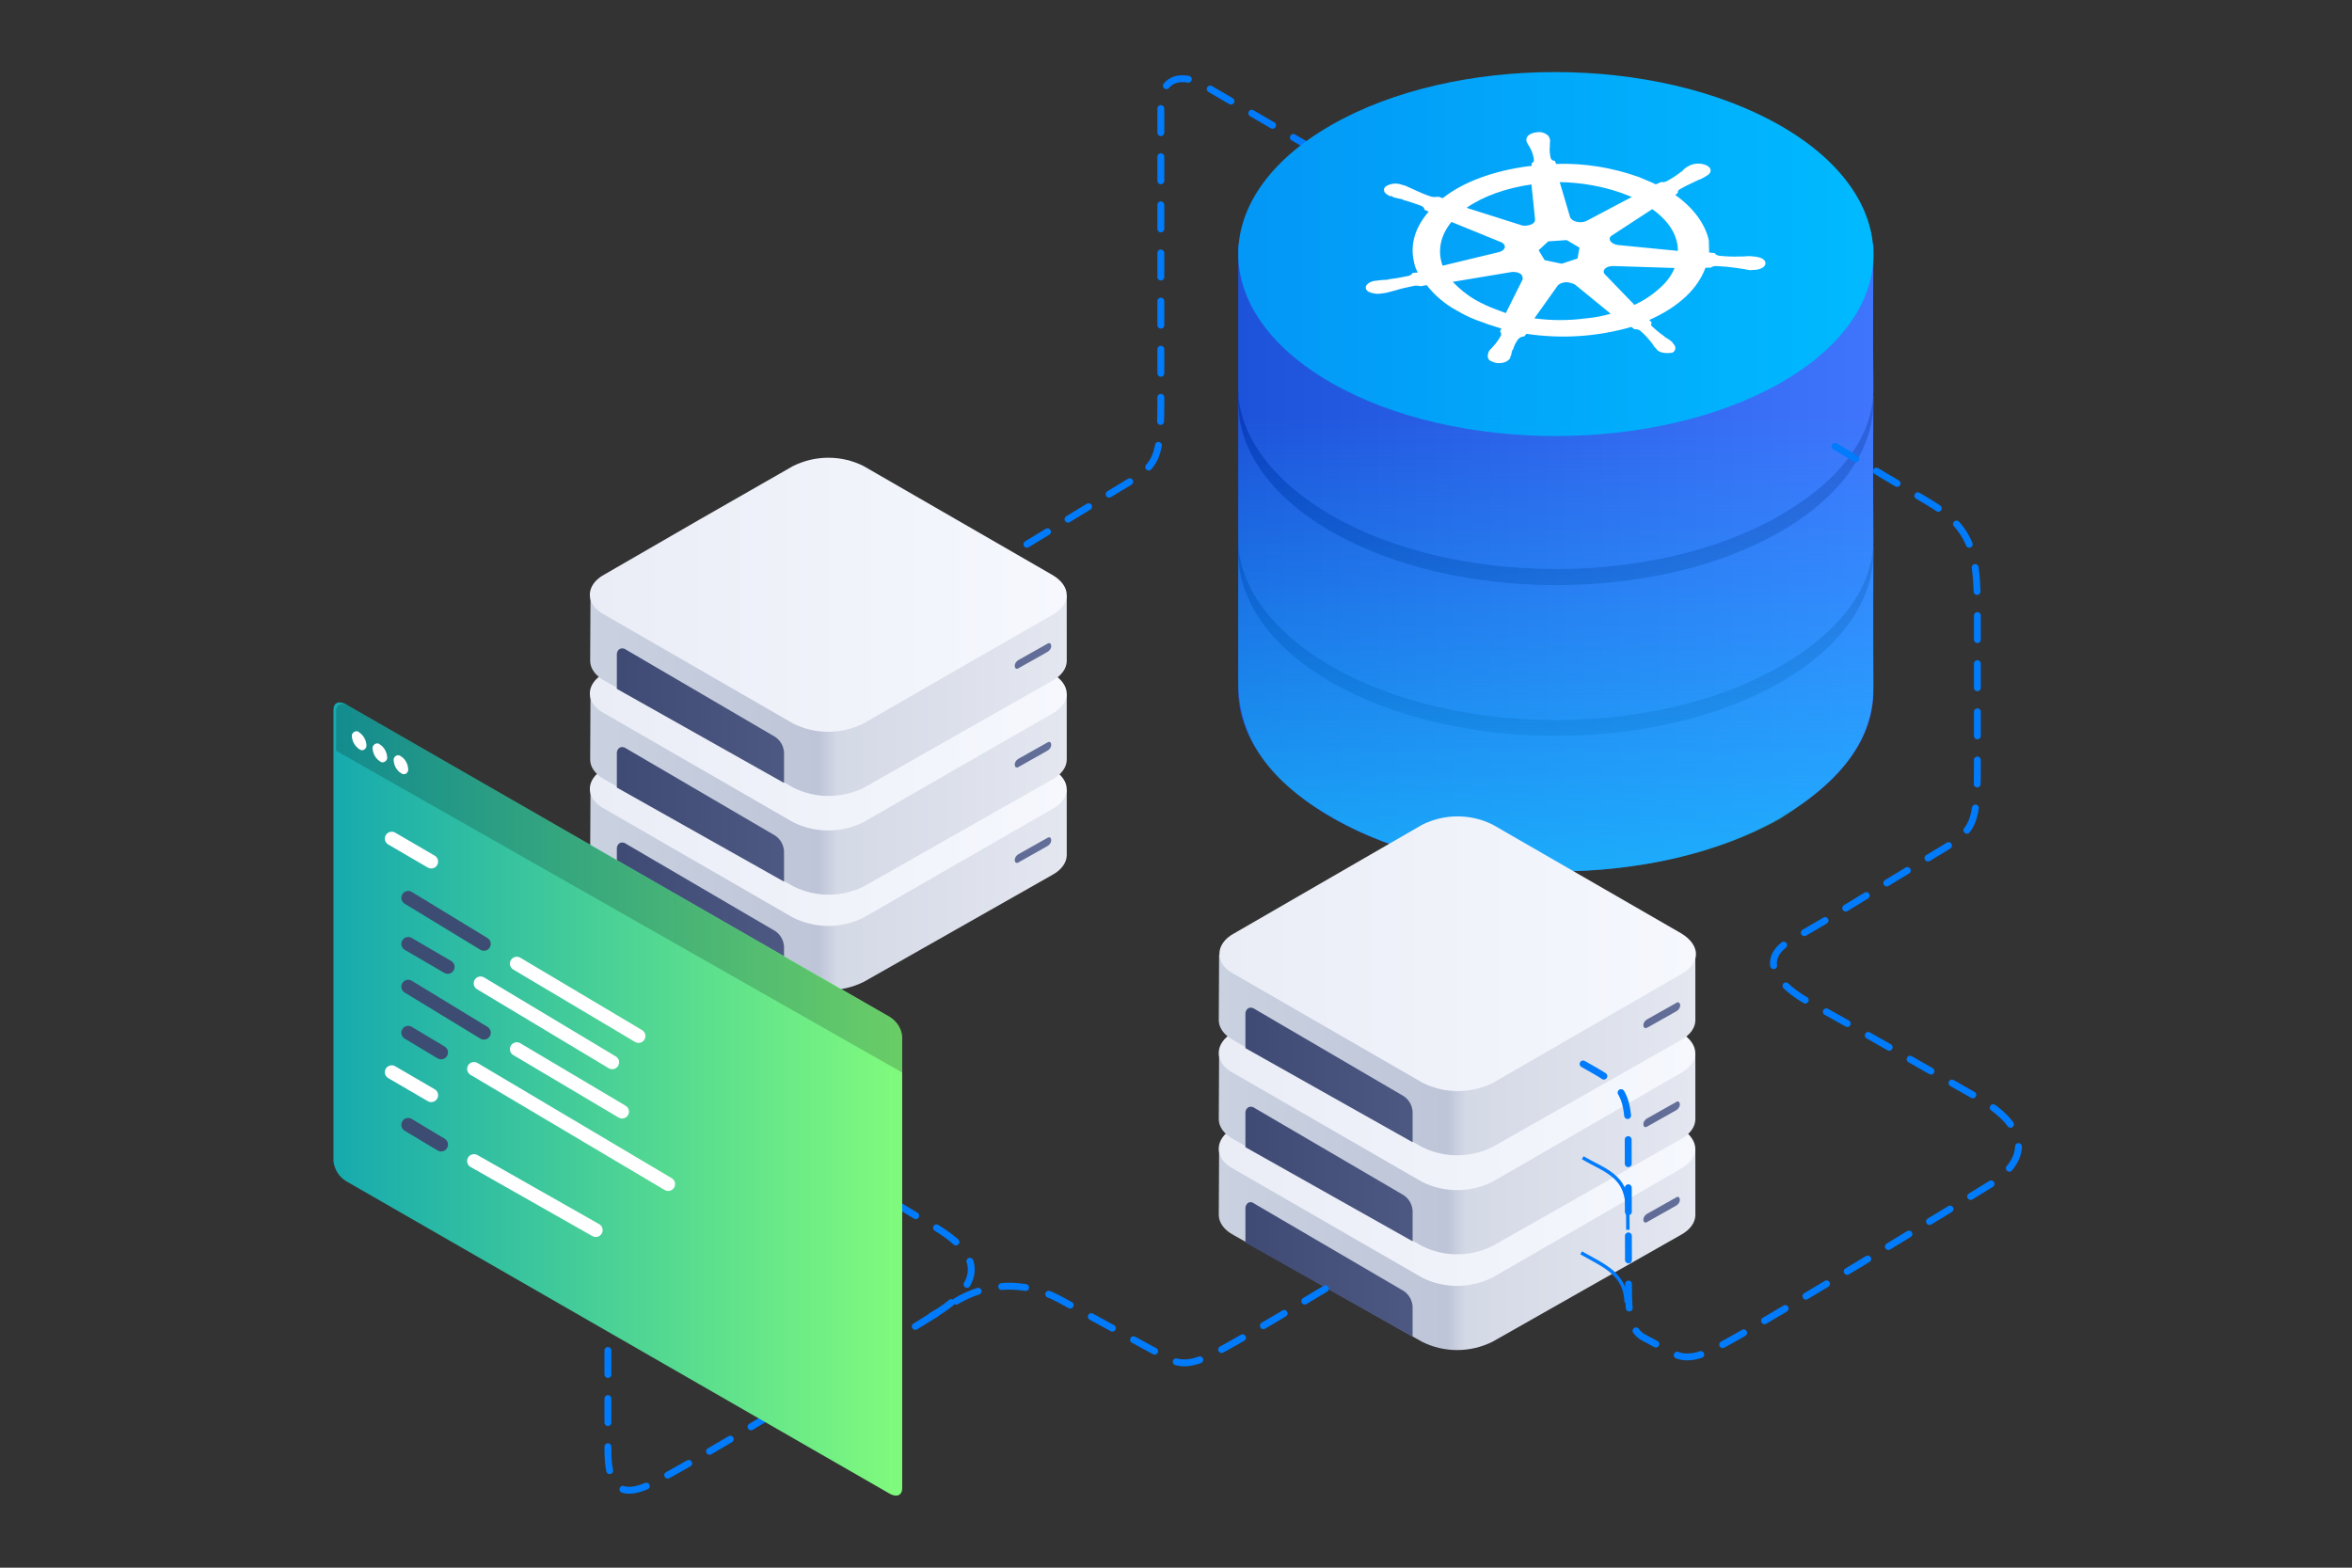 <?xml version="1.0" encoding="utf-8"?>
<!-- Generator: Adobe Illustrator 26.1.0, SVG Export Plug-In . SVG Version: 6.00 Build 0)  -->
<svg version="1.1" id="Layer_1" xmlns="http://www.w3.org/2000/svg" xmlns:xlink="http://www.w3.org/1999/xlink" x="0px" y="0px"
	 viewBox="0 0 684 456" style="enable-background:new 0 0 684 456;" xml:space="preserve">
<rect x="0" y="0" width="684" height="456" fill="#333333" stroke="none"/>
<style type="text/css">
	.st0{fill:none;stroke:#007BFC;stroke-width:2;stroke-linecap:round;stroke-linejoin:round;stroke-dasharray:7,7;}
	.st1{fill-rule:evenodd;clip-rule:evenodd;fill:url(#SVGID_1_);}
	.st2{fill-rule:evenodd;clip-rule:evenodd;fill:url(#SVGID_00000020361635070146835380000014255153768615944591_);}
	.st3{fill-rule:evenodd;clip-rule:evenodd;fill:url(#SVGID_00000179647911669981641490000005566058551444646810_);}
	.st4{fill-rule:evenodd;clip-rule:evenodd;fill:url(#SVGID_00000174598732288148606930000016746325555199734679_);}
	.st5{fill-rule:evenodd;clip-rule:evenodd;fill:url(#SVGID_00000060026358975984365990000007287476014894319492_);}
	.st6{fill-rule:evenodd;clip-rule:evenodd;fill:url(#SVGID_00000040557181506426838260000003609018660531807640_);}
	.st7{fill-rule:evenodd;clip-rule:evenodd;fill:url(#SVGID_00000030465810047685008750000009462894799129678754_);}
	.st8{fill-rule:evenodd;clip-rule:evenodd;fill:url(#SVGID_00000026160468214765524870000000950692691921896320_);}
	.st9{fill-rule:evenodd;clip-rule:evenodd;fill:url(#SVGID_00000146481669748318568880000014864410672717373337_);}
	.st10{fill-rule:evenodd;clip-rule:evenodd;fill:url(#SVGID_00000087378854973563701790000003977205310166617218_);}
	.st11{fill-rule:evenodd;clip-rule:evenodd;fill:url(#SVGID_00000125568852097256850420000003325515219043999889_);}
	.st12{fill-rule:evenodd;clip-rule:evenodd;fill:url(#SVGID_00000111174814412545890620000004486222333333896322_);}
	.st13{fill-rule:evenodd;clip-rule:evenodd;fill:url(#SVGID_00000068635896119355347760000007515967429387482284_);}
	.st14{fill-rule:evenodd;clip-rule:evenodd;fill:url(#SVGID_00000113352825266047173190000010687138032054512824_);}
	.st15{fill-rule:evenodd;clip-rule:evenodd;fill:url(#SVGID_00000043429235007038472050000011174630968150558352_);}
	.st16{fill-rule:evenodd;clip-rule:evenodd;fill:#FFFFFF;}
	.st17{opacity:0.8;fill:url(#SVGID_00000036953910979454877430000008927856740674712991_);enable-background:new    ;}
	.st18{fill-rule:evenodd;clip-rule:evenodd;fill:url(#SVGID_00000050629368215748580280000008461689730222053043_);}
	.st19{fill-rule:evenodd;clip-rule:evenodd;fill:url(#SVGID_00000130617990112720644900000011830606989591532722_);}
	.st20{fill-rule:evenodd;clip-rule:evenodd;fill:url(#SVGID_00000045609287327760580950000016156397573183099545_);}
	.st21{fill-rule:evenodd;clip-rule:evenodd;fill:url(#SVGID_00000045594883287128412660000005690632819484334236_);}
	.st22{fill-rule:evenodd;clip-rule:evenodd;fill:url(#SVGID_00000169541509639135226040000005695177153530216876_);}
	.st23{fill-rule:evenodd;clip-rule:evenodd;fill:url(#SVGID_00000060722604679079938720000009713132825049152679_);}
	.st24{fill-rule:evenodd;clip-rule:evenodd;fill:url(#SVGID_00000024722687391050927250000000501777082527963285_);}
	.st25{fill-rule:evenodd;clip-rule:evenodd;fill:url(#SVGID_00000132081082011645639640000010674308884704555453_);}
	.st26{fill-rule:evenodd;clip-rule:evenodd;fill:url(#SVGID_00000111155282153027425640000003943304026468774827_);}
	.st27{fill:none;stroke:#007BFC;stroke-dasharray:29,29;}
	.st28{fill:none;stroke:#007BFC;stroke-dasharray:22,22;}
	.st29{fill-rule:evenodd;clip-rule:evenodd;fill:url(#SVGID_00000087380332493993119640000010381306981916155031_);}
	.st30{fill:none;stroke:#FFFFFF;stroke-width:4;stroke-linecap:round;stroke-linejoin:round;}
	.st31{fill:none;stroke:#3D4C72;stroke-width:4;stroke-linecap:round;stroke-miterlimit:10;}
	.st32{opacity:0.18;fill-rule:evenodd;clip-rule:evenodd;enable-background:new    ;}
</style>
<g>
	<path class="st0" d="M418.47,64.65l-68.34-39.82c-6.89-4.02-12.54-1.63-12.54,5.36v87.48c0,17.61-1.72,18.09-13.4,25.08
		c-11.96,7.18-31.78,19.62-40.2,24.12"/>
	
		<linearGradient id="SVGID_1_" gradientUnits="userSpaceOnUse" x1="171.63" y1="-174.171" x2="310.23" y2="-174.171" gradientTransform="matrix(1 0 0 1 0 433)">
		<stop  offset="0" style="stop-color:#CAD1E0"/>
		<stop  offset="0.48" style="stop-color:#BEC5D8"/>
		<stop  offset="0.52" style="stop-color:#D4D9E6"/>
		<stop  offset="1" style="stop-color:#E4E7F0"/>
	</linearGradient>
	<path class="st1" d="M310.22,229.66H171.73l-0.1,19.05c0,2.11,1.44,4.31,4.31,5.84c13.65,7.73,41.1,23.28,54.75,31.01
		c6.51,3.25,14.07,3.25,20.58,0c13.61-7.75,41.02-23.3,54.65-31.01c2.87-1.53,4.31-3.73,4.31-5.84L310.22,229.66L310.22,229.66z"/>
	
		<linearGradient id="SVGID_00000006692383891694693740000012360362487078237103_" gradientUnits="userSpaceOnUse" x1="179.388" y1="194.12" x2="305.725" y2="194.12" gradientTransform="matrix(1 0 0 -1 0 458)">
		<stop  offset="0.01" style="stop-color:#3F4B75"/>
		<stop  offset="1" style="stop-color:#636F99"/>
	</linearGradient>
	<path style="fill-rule:evenodd;clip-rule:evenodd;fill:url(#SVGID_00000006692383891694693740000012360362487078237103_);" d="
		M180.92,245.07c-0.96-0.03-1.57,0.93-1.53,1.82v9.95l48.62,27.37v-9c-0.19-1.82-1.05-3.35-2.58-4.4l-43.36-25.36
		C181.68,245.16,181.3,245.07,180.92,245.07z M295.77,251c-0.19,0-0.38-0.1-0.48-0.19c-0.52-0.89,0.14-1.93,0.96-2.39l8.33-4.69
		c0.2-0.24,0.76-0.24,0.96,0c0.52,0.89-0.14,1.93-0.96,2.39l-8.33,4.69C296.15,250.91,295.96,251,295.77,251z"/>
	
		<linearGradient id="SVGID_00000052097852293214599560000018351944801631505289_" gradientUnits="userSpaceOnUse" x1="171.531" y1="-203.53" x2="310.225" y2="-203.53" gradientTransform="matrix(1 0 0 1 0 433)">
		<stop  offset="0" style="stop-color:#EAEDF6"/>
		<stop  offset="1" style="stop-color:#F6F8FE"/>
	</linearGradient>
	<path style="fill-rule:evenodd;clip-rule:evenodd;fill:url(#SVGID_00000052097852293214599560000018351944801631505289_);" d="
		M305.92,235.4c5.78-3.15,5.7-8.52,0-11.77c-13.64-7.87-41.11-23.72-54.75-31.58c-6.51-3.25-14.07-3.25-20.58,0
		c-13.69,7.78-41.15,23.57-54.75,31.49c-5.72,3.04-5.77,8.82,0,11.77c13.65,7.87,41.1,23.71,54.75,31.58
		c6.51,3.25,14.07,3.25,20.58,0C264.8,259.01,292.25,243.21,305.92,235.4z"/>
	
		<linearGradient id="SVGID_00000132073392281551512590000016146887957857544320_" gradientUnits="userSpaceOnUse" x1="171.63" y1="-201.931" x2="310.23" y2="-201.931" gradientTransform="matrix(1 0 0 1 0 433)">
		<stop  offset="0" style="stop-color:#CAD1E0"/>
		<stop  offset="0.48" style="stop-color:#BEC5D8"/>
		<stop  offset="0.52" style="stop-color:#D4D9E6"/>
		<stop  offset="1" style="stop-color:#E4E7F0"/>
	</linearGradient>
	<path style="fill-rule:evenodd;clip-rule:evenodd;fill:url(#SVGID_00000132073392281551512590000016146887957857544320_);" d="
		M310.22,201.9H171.73l-0.1,19.05c0,2.11,1.44,4.31,4.31,5.84c13.65,7.73,41.1,23.28,54.75,31.01c6.51,3.25,14.07,3.25,20.58,0
		c13.61-7.75,41.02-23.3,54.65-31.01c2.87-1.53,4.31-3.73,4.31-5.84L310.22,201.9L310.22,201.9z"/>
	
		<linearGradient id="SVGID_00000168109322028977984420000009406480012956271541_" gradientUnits="userSpaceOnUse" x1="179.388" y1="221.875" x2="305.725" y2="221.875" gradientTransform="matrix(1 0 0 -1 0 458)">
		<stop  offset="0.01" style="stop-color:#3F4B75"/>
		<stop  offset="1" style="stop-color:#636F99"/>
	</linearGradient>
	<path style="fill-rule:evenodd;clip-rule:evenodd;fill:url(#SVGID_00000168109322028977984420000009406480012956271541_);" d="
		M180.92,217.31c-0.96-0.03-1.57,0.93-1.53,1.82v9.95l48.62,27.37v-9c-0.19-1.82-1.05-3.35-2.58-4.4l-43.36-25.36
		C181.68,217.41,181.3,217.31,180.92,217.31z M295.77,223.25c-0.19,0-0.38-0.1-0.48-0.19c-0.52-0.89,0.14-1.93,0.96-2.39l8.33-4.69
		c0.2-0.24,0.76-0.24,0.96,0c0.52,0.89-0.14,1.93-0.96,2.39l-8.33,4.69C296.15,223.15,295.96,223.25,295.77,223.25z"/>
	
		<linearGradient id="SVGID_00000008870338794244688090000011518763028519978634_" gradientUnits="userSpaceOnUse" x1="171.531" y1="-231.29" x2="310.225" y2="-231.29" gradientTransform="matrix(1 0 0 1 0 433)">
		<stop  offset="0" style="stop-color:#EAEDF6"/>
		<stop  offset="1" style="stop-color:#F6F8FE"/>
	</linearGradient>
	<path style="fill-rule:evenodd;clip-rule:evenodd;fill:url(#SVGID_00000008870338794244688090000011518763028519978634_);" d="
		M305.92,207.64c5.78-3.15,5.7-8.52,0-11.77c-13.64-7.87-41.11-23.72-54.75-31.58c-6.51-3.25-14.07-3.25-20.58,0
		c-13.69,7.78-41.15,23.57-54.75,31.49c-5.72,3.04-5.77,8.82,0,11.77c13.65,7.87,41.1,23.71,54.75,31.58
		c6.41,3.25,14.07,3.25,20.58,0C264.8,231.25,292.25,215.46,305.92,207.64z"/>
	
		<linearGradient id="SVGID_00000096755012835171005680000013480483750230428570_" gradientUnits="userSpaceOnUse" x1="171.63" y1="-230.641" x2="310.23" y2="-230.641" gradientTransform="matrix(1 0 0 1 0 433)">
		<stop  offset="0" style="stop-color:#CAD1E0"/>
		<stop  offset="0.48" style="stop-color:#BEC5D8"/>
		<stop  offset="0.52" style="stop-color:#D4D9E6"/>
		<stop  offset="1" style="stop-color:#E4E7F0"/>
	</linearGradient>
	<path style="fill-rule:evenodd;clip-rule:evenodd;fill:url(#SVGID_00000096755012835171005680000013480483750230428570_);" d="
		M310.22,173.19H171.73l-0.1,19.05c0,2.11,1.44,4.31,4.31,5.84c13.65,7.73,41.1,23.28,54.75,31.01c6.51,3.25,14.07,3.25,20.58,0
		c13.61-7.75,41.02-23.3,54.65-31.01c2.87-1.53,4.31-3.73,4.31-5.84L310.22,173.19L310.22,173.19z"/>
	
		<linearGradient id="SVGID_00000088130767815090533150000007197678498739978125_" gradientUnits="userSpaceOnUse" x1="179.388" y1="250.59" x2="305.725" y2="250.59" gradientTransform="matrix(1 0 0 -1 0 458)">
		<stop  offset="0.01" style="stop-color:#3F4B75"/>
		<stop  offset="1" style="stop-color:#636F99"/>
	</linearGradient>
	<path style="fill-rule:evenodd;clip-rule:evenodd;fill:url(#SVGID_00000088130767815090533150000007197678498739978125_);" d="
		M180.92,188.6c-0.96-0.03-1.57,0.93-1.53,1.82v9.95l48.62,27.37v-9c-0.19-1.82-1.05-3.35-2.58-4.4l-43.36-25.36
		C181.68,188.69,181.3,188.6,180.92,188.6z M295.77,194.53c-0.19,0-0.38-0.1-0.48-0.19c-0.52-0.89,0.14-1.93,0.96-2.39l8.33-4.69
		c0.2-0.24,0.76-0.24,0.96,0c0.52,0.89-0.14,1.93-0.96,2.39l-8.33,4.69C296.15,194.44,295.96,194.53,295.77,194.53z"/>
	
		<linearGradient id="SVGID_00000093859103535334330780000002780706668845274019_" gradientUnits="userSpaceOnUse" x1="171.531" y1="-260" x2="310.225" y2="-260" gradientTransform="matrix(1 0 0 1 0 433)">
		<stop  offset="0" style="stop-color:#EAEDF6"/>
		<stop  offset="1" style="stop-color:#F6F8FE"/>
	</linearGradient>
	<path style="fill-rule:evenodd;clip-rule:evenodd;fill:url(#SVGID_00000093859103535334330780000002780706668845274019_);" d="
		M305.92,178.93c5.78-3.15,5.7-8.52,0-11.77c-13.64-7.87-41.11-23.72-54.75-31.58c-6.41-3.25-14.07-3.25-20.58,0
		c-13.69,7.78-41.15,23.57-54.75,31.49c-5.72,3.04-5.77,8.82,0,11.77c13.65,7.87,41.1,23.71,54.75,31.58
		c6.41,3.25,14.07,3.25,20.58,0C264.8,202.54,292.25,186.74,305.92,178.93z"/>
	
		<linearGradient id="SVGID_00000165923376422552423110000012038046997988636844_" gradientUnits="userSpaceOnUse" x1="360.089" y1="-226.857" x2="544.813" y2="-226.857" gradientTransform="matrix(1 0 0 1 0 433)">
		<stop  offset="0" style="stop-color:#1D53DA"/>
		<stop  offset="1" style="stop-color:#3F75FC"/>
	</linearGradient>
	<path style="fill-rule:evenodd;clip-rule:evenodd;fill:url(#SVGID_00000165923376422552423110000012038046997988636844_);" d="
		M544.81,158.83c0,0-0.19,28.14,0,41.73c0.19,13.78-9,26.8-27.18,37.33c-35.99,20.77-94.37,20.77-130.36-0.1
		c-17.71-10.24-27.28-23.83-27.18-37.23c0-14.07,0-41.73,0-41.73H544.81z"/>
	
		<linearGradient id="SVGID_00000080170692652231477930000008951414098781006493_" gradientUnits="userSpaceOnUse" x1="360.107" y1="-272.21" x2="544.793" y2="-272.21" gradientTransform="matrix(1 0 0 1 0 433)">
		<stop  offset="0" style="stop-color:#0B3EBF"/>
		<stop  offset="1" style="stop-color:#2E5FDB"/>
	</linearGradient>
	<path style="fill-rule:evenodd;clip-rule:evenodd;fill:url(#SVGID_00000080170692652231477930000008951414098781006493_);" d="
		M517.72,123.13c36.08,20.77,36.08,54.55,0.1,75.32s-94.56,20.77-130.64,0s-36.08-54.55-0.1-75.32
		C423.07,102.36,481.64,102.36,517.72,123.13z"/>
	
		<linearGradient id="SVGID_00000114767536094189364040000005094627886399228850_" gradientUnits="userSpaceOnUse" x1="360.089" y1="-270.831" x2="544.813" y2="-270.831" gradientTransform="matrix(1 0 0 1 0 433)">
		<stop  offset="0" style="stop-color:#1D53DA"/>
		<stop  offset="1" style="stop-color:#3F75FC"/>
	</linearGradient>
	<path style="fill-rule:evenodd;clip-rule:evenodd;fill:url(#SVGID_00000114767536094189364040000005094627886399228850_);" d="
		M544.81,114.9c0,0-0.19,28.14,0,41.63c0.19,13.78-9,26.8-27.18,37.33c-35.99,20.77-94.37,20.77-130.36,0
		c-17.71-10.24-27.28-23.83-27.18-37.23c0-14.07,0-41.63,0-41.63h184.72L544.81,114.9L544.81,114.9z"/>
	
		<linearGradient id="SVGID_00000082367280909075754710000004434959869235416707_" gradientUnits="userSpaceOnUse" x1="360.107" y1="-316.059" x2="544.793" y2="-316.059" gradientTransform="matrix(1 0 0 1 0 433)">
		<stop  offset="0" style="stop-color:#0B3EBF"/>
		<stop  offset="1" style="stop-color:#2E5FDB"/>
	</linearGradient>
	<path style="fill-rule:evenodd;clip-rule:evenodd;fill:url(#SVGID_00000082367280909075754710000004434959869235416707_);" d="
		M517.72,79.3c36.08,20.86,36.08,54.55,0.1,75.32s-94.56,20.77-130.64,0s-36.08-54.55-0.1-75.32S481.64,58.43,517.72,79.3z"/>
	
		<linearGradient id="SVGID_00000039840659335801726070000016073179658121434776_" gradientUnits="userSpaceOnUse" x1="360.089" y1="-314.761" x2="544.813" y2="-314.761" gradientTransform="matrix(1 0 0 1 0 433)">
		<stop  offset="0" style="stop-color:#1D53DA"/>
		<stop  offset="1" style="stop-color:#3F75FC"/>
	</linearGradient>
	<path style="fill-rule:evenodd;clip-rule:evenodd;fill:url(#SVGID_00000039840659335801726070000016073179658121434776_);" d="
		M544.81,70.97c0,0-0.19,28.14,0,41.63c0.19,13.78-9,26.8-27.18,37.33c-35.99,20.77-94.37,20.77-130.36,0
		c-17.71-10.24-27.28-23.83-27.18-37.23c0-14.07,0-41.63,0-41.63h184.72L544.81,70.97L544.81,70.97z"/>
	
		<linearGradient id="SVGID_00000075846097732829204120000010690147301627673268_" gradientUnits="userSpaceOnUse" x1="360.107" y1="-359.104" x2="544.83" y2="-359.104" gradientTransform="matrix(1 0 0 1 0 433)">
		<stop  offset="0" style="stop-color:#0397F6"/>
		<stop  offset="1" style="stop-color:#00BAFF"/>
	</linearGradient>
	<path style="fill-rule:evenodd;clip-rule:evenodd;fill:url(#SVGID_00000075846097732829204120000010690147301627673268_);" d="
		M517.72,36.51c36.08,20.67,36.18,54.27,0.1,74.85s-94.56,20.67-130.64,0s-36.08-54.27-0.1-74.94S481.64,15.84,517.72,36.51z"/>
	<path class="st16" d="M486.52,99.87c-0.1-0.1-0.29-0.19-0.1-0.19s-0.1-0.19-0.38-0.38c-0.38-0.38-0.86-0.67-1.34-0.96
		c-0.33-0.11-0.54-0.35-0.77-0.57c-1.24-0.86-2.39-1.82-3.54-2.87c-0.29-0.29-0.29-0.77,0-1.05l-0.77-0.77
		c6.86-3.05,13.67-7.89,16.37-15.22h1.53l0.1-0.1c0.48-0.29,0.96-0.38,1.53-0.38c2.01,0.1,4.02,0.29,6.03,0.57
		c0.38,0.1,0.77,0.1,1.15,0.19c0.77,0.1,1.34,0.19,2.11,0.38c0.29,0,0.38,0.1,0.67,0.1s0.1-0.1,0.29-0.1
		c2.01,0.1,3.73-0.57,4.02-1.72c0.15-1.7-1.98-2-3.25-2.2c-0.34-0.01-0.55,0.04-0.96-0.1c-0.67,0-1.44,0-2.11,0.1
		c-0.29,0-0.67,0-1.05,0c-2.01,0.1-3.92,0-5.93-0.19c-0.38,0-0.67-0.19-0.96-0.29c-0.19-0.1-0.29-0.19-0.38-0.38l-0.1-0.1
		l-1.63-0.19c0-1.15-0.1-2.39-0.1-3.54c-1.05-4.79-4.5-9.48-9.76-13.21l0.86-0.67l-0.1,0.1c-0.1-0.38,0.1-0.77,0.38-0.96
		c1.44-0.86,2.97-1.63,4.5-2.3l0.1-0.1c0.29-0.1,0.67-0.19,0.86-0.38c0.67-0.19,1.15-0.48,1.72-0.77l0.77-0.48
		c1.34-0.67,1.63-1.91,0.48-2.78c-1.58-0.99-3.79-1.01-5.46-0.19l-0.67,0.38c-0.48,0.29-0.86,0.57-1.24,1.05
		c-0.19,0.19-0.38,0.38-0.67,0.48l-0.1,0.1c-1.24,0.96-2.58,1.82-4.02,2.58c-0.48,0.19-1.05,0.29-1.63,0.19l-0.29,0.19l-1.15,0.48
		c-1.53-0.77-3.16-1.34-4.88-2.11c-7.75-2.78-15.98-4.12-24.12-3.83l-0.29-0.77l-0.1-0.1c-0.19-0.1-0.38-0.1-0.67-0.19
		c-0.19-0.19-0.38-0.38-0.48-0.57c-0.29-1.15-0.38-2.3-0.29-3.45c0.1-0.19,0.1-0.38,0-0.57c0-0.48,0.2-1.1,0-1.63v-0.1
		c-0.19-0.57-0.57-1.05-1.15-1.34c-0.77-0.48-1.72-0.67-2.68-0.48c-1.91,0.19-3.16,1.24-2.97,2.3c0.1,0.1,0,0.1,0,0.1
		c0,0.1,0,0.29,0.1,0.38c0.19,0.38,0.38,0.86,0.67,1.24c0.1,0.19,0.29,0.38,0.38,0.67c0.57,1.05,0.96,2.3,1.05,3.45
		c0,0.38-0.38,0.77-0.77,0.86l0.1-0.1v0.86c-0.38,0.1-0.67,0.1-0.96,0.1c-10.05,1.34-18.85,4.5-24.88,9.28l-1.24-0.38
		c-0.1,0-0.19,0-0.29,0c-0.57,0.1-1.15,0.1-1.72,0c-1.72-0.57-3.35-1.24-4.98-2.01c-0.29-0.19-0.57-0.29-0.86-0.38
		c-0.48-0.29-1.15-0.48-1.63-0.77c-0.19-0.1-0.38-0.1-0.67-0.19c-0.1-0.1-0.29-0.1-0.38-0.1c-1.63-0.67-3.45-0.48-4.88,0.48
		c-0.86,0.77-0.48,1.91,0.77,2.49c0.19,0.19,0.48,0.29,0.77,0.29c0.1,0.1,0.19,0.1,0.19,0c0.19,0,0.38,0.19,0.48,0.29
		c0.67,0.19,1.34,0.38,1.91,0.48c0.38,0,0.67,0.1,1.05,0.29l0.1,0.1c1.82,0.48,3.54,1.05,5.26,1.72l0.1,0.1
		c0.29,0.1,0.57,0.48,0.67,0.77c0,0,0.1,0.1,0,0.1c0,0,0,0,0,0.1l1.24,0.57c-3.83,4.4-5.46,9.38-4.31,14.45
		c0.19,1.15,0.57,2.2,1.15,3.25l-1.53,0.1c-0.1,0.1,0,0.1,0,0.1c-0.29,0.38-0.67,0.67-1.15,0.77c-1.82,0.38-3.73,0.77-5.65,0.96
		l-0.1,0.1c-1.16,0.18-1.84,0.07-3.25,0.29c-0.35,0.02-0.59,0.13-0.96,0.1c-1.91,0.38-2.87,1.53-2.39,2.49
		c0.19,0.29,0.38,0.48,0.67,0.67c1.24,0.57,2.58,0.77,3.92,0.48c0.1,0,0.19,0,0.29,0c0.19-0.1,0.38-0.1,0.67-0.1
		c0.96-0.25,2.01-0.48,2.97-0.77c1.82-0.57,3.64-0.96,5.55-1.34c0.57-0.1,1.15,0,1.72,0.1c0.1,0.1,0.19,0.1,0.29,0l1.53-0.29
		c2.39,3.06,5.46,5.65,8.9,7.47c2.39,1.44,4.98,2.58,7.66,3.45c1.63,0.67,3.54,1.15,5.17,1.72l-0.38,0.77c0.1,0.1,0.1,0.1,0,0.1
		c0.29,0.29,0.38,0.67,0.29,1.05c-0.57,1.15-1.34,2.2-2.2,3.16l-0.1,0.1l-0.48,0.57c-0.38,0.29-0.67,0.67-0.86,1.05
		c0,0.1-0.1,0.19-0.1,0.38c0,0-0.1,0.1,0,0.1c-0.38,0.86,0,1.82,0.77,2.2c0,0,0,0,0.1,0c0.38,0.19,0.86,0.38,1.24,0.48
		c0.86,0.19,1.72,0.1,2.49-0.1c0.67-0.19,1.24-0.57,1.72-1.15c0.1-0.1,0-0.1,0-0.1c0.1-0.1,0.19-0.19,0.1-0.38
		c0.19-0.38,0.38-0.77,0.38-1.24c0.1-0.19,0.19-0.48,0.1-0.67l0.29-0.1c0.29-1.15,0.86-2.3,1.63-3.25c0.38-0.38,0.86-0.57,1.34-0.67
		c0.1,0,0.19,0,0.29,0l0.67-0.77c10.24,1.53,20.58,0.86,30.53-2.01l0.86,0.67c0.57-0.02,1.17,0.03,1.63,0.38l0.1,0.1
		c1.05,0.86,2.01,1.91,2.87,2.97l0.1,0.1c0.1,0.19,0.29,0.48,0.48,0.57c0.27,0.58,0.69,1.11,1.15,1.53c0.1,0,0.19,0.1,0.1,0.19
		c1.01,1.25,3.33,1.21,4.69,0.96C487.48,101.88,487.48,100.74,486.52,99.87z M454.17,76.71l-4.98-1.05l-1.72-2.87l2.78-2.58
		l5.36-0.38l3.73,2.2l-0.57,3.16L454.17,76.71z M482.69,83.8c-2.2,2.01-4.69,3.64-7.37,4.88l-8.52-8.81
		c-0.86-0.77-0.38-1.82,0.96-2.3c0.48-0.1,0.96-0.19,1.34-0.19l17.9,0.57C486.14,80.06,484.61,82.17,482.69,83.8z M487.96,72.98
		l-17.51-1.72c-1.34-0.19-2.49-1.05-2.3-1.91c0-0.29,0.19-0.57,0.48-0.77l11.87-7.75C485.47,64.37,487.96,68.58,487.96,72.98z
		 M471.59,56.14l2.97,1.15l-13.02,6.89c-1.34,0.67-2.87,0.57-4.12-0.1c-0.29-0.19-0.57-0.48-0.77-0.77l-3.06-10.34
		C459.72,53.07,465.85,54.13,471.59,56.14z M445.37,53.65l1.05,10.15c0.1,0.96-0.96,1.72-2.58,1.82c-0.57,0.1-1.15,0-1.63-0.19
		l-15.7-4.98C431.3,57.09,438,54.7,445.37,53.65z M422.11,64.56l14.55,5.93c1.05,0.57,1.34,1.53,0.48,2.2
		c-0.38,0.38-0.86,0.57-1.34,0.67l-16.27,3.92C417.99,73.08,418.85,68.48,422.11,64.56z M435.12,90.02
		c-2.11-0.77-4.12-1.72-6.03-2.78c-2.49-1.44-4.69-3.25-6.6-5.26l17.23-2.87c1.34-0.1,2.68,0.38,2.97,1.15
		c0.1,0.38,0.19,0.67,0.1,1.05l-4.88,9.76C437.13,90.78,436.18,90.4,435.12,90.02z M461.25,92.6c-4.98,0.67-10.05,0.67-15.03,0
		l6.89-9.67c0.96-0.77,2.3-1.05,3.54-0.67c0.48,0.1,0.96,0.29,1.34,0.48l10.43,8.52C466.04,91.93,463.65,92.41,461.25,92.6z"/>
	
		<linearGradient id="SVGID_00000027571068776501310650000006563095335221289600_" gradientUnits="userSpaceOnUse" x1="452.45" y1="-179.525" x2="452.45" y2="-357.05" gradientTransform="matrix(1 0 0 1 0 433)">
		<stop  offset="0" style="stop-color:#17BDFF"/>
		<stop  offset="0.042" style="stop-color:#17BDFF;stop-opacity:0.944"/>
		<stop  offset="0.745" style="stop-color:#17BDFF;stop-opacity:0"/>
	</linearGradient>
	<path style="opacity:0.8;fill:url(#SVGID_00000027571068776501310650000006563095335221289600_);enable-background:new    ;" d="
		M544.81,198.93c0,14.26-6.41,26.22-27.18,39.24c-36.08,20.39-93.41,20.39-129.4,0.1c-19.14-10.82-28.14-23.54-28.14-40.29V75.95
		h184.72C544.81,83.43,544.81,196.11,544.81,198.93z"/>
	
		<linearGradient id="SVGID_00000173158355413159652800000015615101594368728242_" gradientUnits="userSpaceOnUse" x1="354.44" y1="-69.471" x2="493.04" y2="-69.471" gradientTransform="matrix(1 0 0 1 0 433)">
		<stop  offset="0" style="stop-color:#CAD1E0"/>
		<stop  offset="0.48" style="stop-color:#BEC5D8"/>
		<stop  offset="0.52" style="stop-color:#D4D9E6"/>
		<stop  offset="1" style="stop-color:#E4E7F0"/>
	</linearGradient>
	<path style="fill-rule:evenodd;clip-rule:evenodd;fill:url(#SVGID_00000173158355413159652800000015615101594368728242_);" d="
		M493.03,334.36H354.54l-0.1,19.05c0,2.11,1.44,4.31,4.31,5.84c13.65,7.73,41.1,23.28,54.75,31.01c6.41,3.25,14.07,3.25,20.58,0
		c13.61-7.75,41.02-23.3,54.65-31.01c2.87-1.53,4.31-3.73,4.31-5.84L493.03,334.36L493.03,334.36z"/>
	
		<linearGradient id="SVGID_00000158736708398098171480000001249235086760750508_" gradientUnits="userSpaceOnUse" x1="362.187" y1="89.529" x2="488.535" y2="89.529" gradientTransform="matrix(1 0 0 -1 0 458)">
		<stop  offset="0.01" style="stop-color:#3F4B75"/>
		<stop  offset="1" style="stop-color:#636F99"/>
	</linearGradient>
	<path style="fill-rule:evenodd;clip-rule:evenodd;fill:url(#SVGID_00000158736708398098171480000001249235086760750508_);" d="
		M363.72,349.68c-0.96-0.06-1.58,1.01-1.53,1.82v9.95l48.62,27.37v-8.9c-0.19-1.82-1.05-3.35-2.58-4.4l-43.36-25.36
		C364.49,349.87,364.11,349.68,363.72,349.68z M478.58,355.61c-0.19,0-0.38-0.1-0.48-0.19c-0.52-0.89,0.14-1.93,0.96-2.39l8.33-4.69
		c0.29-0.29,0.67-0.29,0.96,0c0.52,0.89-0.14,1.93-0.96,2.39l-8.33,4.69C478.86,355.61,478.77,355.61,478.58,355.61z"/>
	
		<linearGradient id="SVGID_00000007422872744890559540000005993443078523172737_" gradientUnits="userSpaceOnUse" x1="354.431" y1="-98.925" x2="493.025" y2="-98.925" gradientTransform="matrix(1 0 0 1 0 433)">
		<stop  offset="0" style="stop-color:#EAEDF6"/>
		<stop  offset="1" style="stop-color:#F6F8FE"/>
	</linearGradient>
	<path style="fill-rule:evenodd;clip-rule:evenodd;fill:url(#SVGID_00000007422872744890559540000005993443078523172737_);" d="
		M488.72,340.01c5.82-3.2,5.66-8.47,0-11.87c-13.64-7.87-41.11-23.72-54.75-31.58c-6.41-3.25-14.07-3.25-20.58,0
		c-13.63,7.85-41.04,23.69-54.65,31.58c-5.68,3.01-5.81,8.92,0,11.87c13.65,7.87,41.1,23.71,54.75,31.58
		c6.41,3.25,14.07,3.25,20.58,0C447.71,363.74,475.12,347.9,488.72,340.01z"/>
	
		<linearGradient id="SVGID_00000156570410035754593040000008027847474926480295_" gradientUnits="userSpaceOnUse" x1="354.44" y1="-97.321" x2="493.04" y2="-97.321" gradientTransform="matrix(1 0 0 1 0 433)">
		<stop  offset="0" style="stop-color:#CAD1E0"/>
		<stop  offset="0.48" style="stop-color:#BEC5D8"/>
		<stop  offset="0.52" style="stop-color:#D4D9E6"/>
		<stop  offset="1" style="stop-color:#E4E7F0"/>
	</linearGradient>
	<path style="fill-rule:evenodd;clip-rule:evenodd;fill:url(#SVGID_00000156570410035754593040000008027847474926480295_);" d="
		M493.03,306.51H354.54l-0.1,19.05c0,2.11,1.44,4.31,4.31,5.84c13.65,7.73,41.1,23.28,54.75,31.01c6.51,3.25,14.07,3.25,20.58,0
		c13.61-7.75,41.02-23.3,54.65-31.01c2.87-1.53,4.31-3.73,4.31-5.84L493.03,306.51L493.03,306.51z"/>
	
		<linearGradient id="SVGID_00000073708576597679009390000010442104054850013107_" gradientUnits="userSpaceOnUse" x1="362.188" y1="117.284" x2="488.535" y2="117.284" gradientTransform="matrix(1 0 0 -1 0 458)">
		<stop  offset="0.01" style="stop-color:#3F4B75"/>
		<stop  offset="1" style="stop-color:#636F99"/>
	</linearGradient>
	<path style="fill-rule:evenodd;clip-rule:evenodd;fill:url(#SVGID_00000073708576597679009390000010442104054850013107_);" d="
		M363.72,321.92c-0.96-0.03-1.57,0.93-1.53,1.82v9.95l48.62,27.37v-9c-0.19-1.82-1.05-3.35-2.58-4.4l-43.36-25.36
		C364.49,322.02,364.11,321.92,363.72,321.92z M478.58,327.86c-0.19,0-0.38-0.1-0.48-0.19c-0.52-0.89,0.14-1.93,0.96-2.39l8.33-4.69
		c0.29-0.29,0.67-0.29,0.96,0c0.52,0.89-0.14,1.93-0.96,2.39l-8.33,4.69C478.86,327.76,478.77,327.86,478.58,327.86z"/>
	
		<linearGradient id="SVGID_00000053521795003901015080000007262232948948227221_" gradientUnits="userSpaceOnUse" x1="354.431" y1="-126.775" x2="493.025" y2="-126.775" gradientTransform="matrix(1 0 0 1 0 433)">
		<stop  offset="0" style="stop-color:#EAEDF6"/>
		<stop  offset="1" style="stop-color:#F6F8FE"/>
	</linearGradient>
	<path style="fill-rule:evenodd;clip-rule:evenodd;fill:url(#SVGID_00000053521795003901015080000007262232948948227221_);" d="
		M488.72,312.16c5.82-3.2,5.66-8.47,0-11.87c-13.64-7.87-41.11-23.72-54.75-31.58c-6.41-3.25-14.07-3.25-20.58,0
		c-13.63,7.85-41.04,23.69-54.65,31.58c-5.68,3.01-5.81,8.92,0,11.87c13.65,7.87,41.1,23.71,54.75,31.58
		c6.41,3.25,14.07,3.25,20.58,0C447.71,335.89,475.12,320.05,488.72,312.16z"/>
	
		<linearGradient id="SVGID_00000014592939162846424120000009300953655907851927_" gradientUnits="userSpaceOnUse" x1="354.44" y1="-126.121" x2="493.04" y2="-126.121" gradientTransform="matrix(1 0 0 1 0 433)">
		<stop  offset="0" style="stop-color:#CAD1E0"/>
		<stop  offset="0.48" style="stop-color:#BEC5D8"/>
		<stop  offset="0.52" style="stop-color:#D4D9E6"/>
		<stop  offset="1" style="stop-color:#E4E7F0"/>
	</linearGradient>
	<path style="fill-rule:evenodd;clip-rule:evenodd;fill:url(#SVGID_00000014592939162846424120000009300953655907851927_);" d="
		M493.03,277.71H354.54l-0.1,19.05c0,2.11,1.44,4.31,4.31,5.84c13.65,7.73,41.1,23.28,54.75,31.01c6.51,3.25,14.07,3.25,20.58,0
		c13.61-7.75,41.02-23.3,54.65-31.01c2.87-1.53,4.31-3.73,4.31-5.84L493.03,277.71L493.03,277.71z"/>
	
		<linearGradient id="SVGID_00000067204086567174434820000004840860413486296722_" gradientUnits="userSpaceOnUse" x1="362.188" y1="146.101" x2="488.635" y2="146.101" gradientTransform="matrix(1 0 0 -1 0 458)">
		<stop  offset="0.01" style="stop-color:#3F4B75"/>
		<stop  offset="1" style="stop-color:#636F99"/>
	</linearGradient>
	<path style="fill-rule:evenodd;clip-rule:evenodd;fill:url(#SVGID_00000067204086567174434820000004840860413486296722_);" d="
		M363.72,293.11c-0.96-0.03-1.57,0.93-1.53,1.82v9.95l48.62,27.37v-9c-0.19-1.82-1.05-3.35-2.58-4.4l-43.36-25.36
		C364.49,293.21,364.11,293.11,363.72,293.11z M478.58,299.05c-0.19,0-0.38-0.1-0.48-0.19c-0.52-0.89,0.14-1.93,0.96-2.39l8.33-4.69
		c0.29-0.29,0.67-0.29,0.96-0.1c0,0,0,0,0.1,0.1c0.52,0.89-0.14,1.93-0.96,2.39l-8.33,4.69
		C478.86,298.95,478.77,299.05,478.58,299.05z"/>
	
		<linearGradient id="SVGID_00000146474003429137941720000005897558638149778577_" gradientUnits="userSpaceOnUse" x1="354.621" y1="-155.585" x2="493.215" y2="-155.585" gradientTransform="matrix(1 0 0 1 0 433)">
		<stop  offset="0" style="stop-color:#EAEDF6"/>
		<stop  offset="1" style="stop-color:#F6F8FE"/>
	</linearGradient>
	<path style="fill-rule:evenodd;clip-rule:evenodd;fill:url(#SVGID_00000146474003429137941720000005897558638149778577_);" d="
		M488.91,283.35c5.82-3.2,5.66-8.47,0-11.87c-13.64-7.87-41.11-23.72-54.75-31.58c-6.41-3.25-14.07-3.25-20.58,0
		c-13.63,7.85-41.04,23.69-54.65,31.58c-5.68,3.01-5.81,8.92,0,11.87c13.65,7.87,41.1,23.71,54.75,31.58
		c6.41,3.25,14.07,3.25,20.58,0C447.9,307.08,475.31,291.24,488.91,283.35z"/>
	<path class="st27" d="M473.41,357.72c0-10.05,0-13.97-8.14-18.28c-1.72-0.86-3.45-1.82-4.98-2.68"/>
	<path class="st28" d="M472.93,378.87c-0.22-8.31-6.31-10.61-13.11-14.45"/>
	<path class="st0" d="M460.39,309.48c10.38,5.84,13.45,7.29,13.11,21.34c0,10.05,0.1,34.36,0.1,43.36c0,8.14,0.48,12.92,4.69,15.03
		c1.72,0.86,6.13,3.35,8.14,4.4c5.36,2.87,10.72-0.29,19.52-5.26c15.6-8.81,72.36-43.45,73.79-44.41
		c11.87-8.33,8.52-17.32-4.98-24.88c-14.93-8.42-33.88-19.43-48.72-27.56c-7.94-4.4-16.08-12.16-4.59-18.38
		c8.42-4.5,28.14-16.94,40.2-24.12c11.68-6.99,13.4-7.47,13.4-25.08s0-42.3,0-42.3c0.1-20-0.38-27.66-15.22-36.18
		c-2.01-1.15-18.09-10.72-31.39-18.76"/>
	<path class="st0" d="M270.89,382.79c2.2-1.24,4.21-2.58,6.13-4.21c10.05-9,5.36-15.89-7.27-22.97
		c-14.93-8.42-73.03-46.13-87.86-54.27c-7.94-4.4-16.08-12.16-4.59-18.28c8.42-4.5,24.6-13.11,24.6-13.11"/>
	<path class="st0" d="M385.45,374.85c-10.15,6.13-19.14,11.49-25.75,15.22c-8.81,4.98-14.17,8.14-19.62,5.26
		c-2.11-1.05-30.91-16.84-31.97-17.42c-10.62-5.65-21.44-4.69-30.53,0.86c-7.27,4.4-62.5,39.15-86.62,52.07
		c-11.77,6.32-14.17,0.48-14.17-9.28v-35.89"/>
	
		<linearGradient id="SVGID_00000102521359097574104710000003928952684785475207_" gradientUnits="userSpaceOnUse" x1="96.98" y1="-113.33" x2="262.37" y2="-113.33" gradientTransform="matrix(1 0 0 1 0 433)">
		<stop  offset="0" style="stop-color:#16AAAE"/>
		<stop  offset="0.993" style="stop-color:#80FA7D"/>
	</linearGradient>
	<path style="fill-rule:evenodd;clip-rule:evenodd;fill:url(#SVGID_00000102521359097574104710000003928952684785475207_);" d="
		M258.73,295.79l-158.11-90.92c-2.01-1.15-3.64-0.48-3.64,1.53v131.41c0.29,2.39,1.63,4.5,3.64,5.74l158.11,90.92
		c2.01,1.15,3.64,0.48,3.64-1.53v-131.4C262.18,299.14,260.74,297.04,258.73,295.79z"/>
	<g>
		<path class="st30" d="M113.92,243.92l11.49,6.7 M113.92,311.87l11.49,6.7"/>
		<path class="st30" d="M150.29,280.29l35.41,21.06 M139.76,286.03L178.05,309 M150.29,305.17l30.63,18.18 M137.85,310.92
			l56.47,33.5 M137.85,337.71l35.41,20.1"/>
		<path class="st31" d="M118.71,261.15l22.01,13.4 M118.71,274.55l11.49,6.7 M118.71,286.99l22.01,13.4 M118.71,300.39l9.57,5.74
			 M118.71,327.19l9.57,5.74"/>
	</g>
	<path class="st32" d="M101.38,205.35l157.35,90.54c2.01,1.24,3.35,3.35,3.64,5.65v10.43l-164.62-93.6v-11.58
		C97.75,204.87,99.37,204.2,101.38,205.35z"/>
	<path class="st16" d="M104.45,213.01c1.24,0.86,2.01,2.2,2.11,3.64c0.1,0.67-0.29,1.34-0.96,1.53c-0.38,0.1-0.77,0-1.15-0.29
		c-1.24-0.86-2.01-2.2-2.11-3.64C102.09,213.2,103.58,212.13,104.45,213.01z M110.48,216.55c1.24,0.77,2.01,2.2,2.11,3.64
		c0.25,1.05-1.24,2.12-2.11,1.24c-1.24-0.77-2.01-2.2-2.11-3.64C108.12,216.74,109.61,215.67,110.48,216.55z M116.6,219.99
		c1.24,0.77,2.01,2.2,2.11,3.64c0.1,0.67-0.29,1.34-0.96,1.53c-0.38,0.1-0.77,0-1.15-0.29c-1.24-0.77-2.01-2.2-2.11-3.64
		c-0.1-0.67,0.29-1.34,1.05-1.53C115.84,219.61,116.22,219.71,116.6,219.99z"/>
</g>
</svg>
